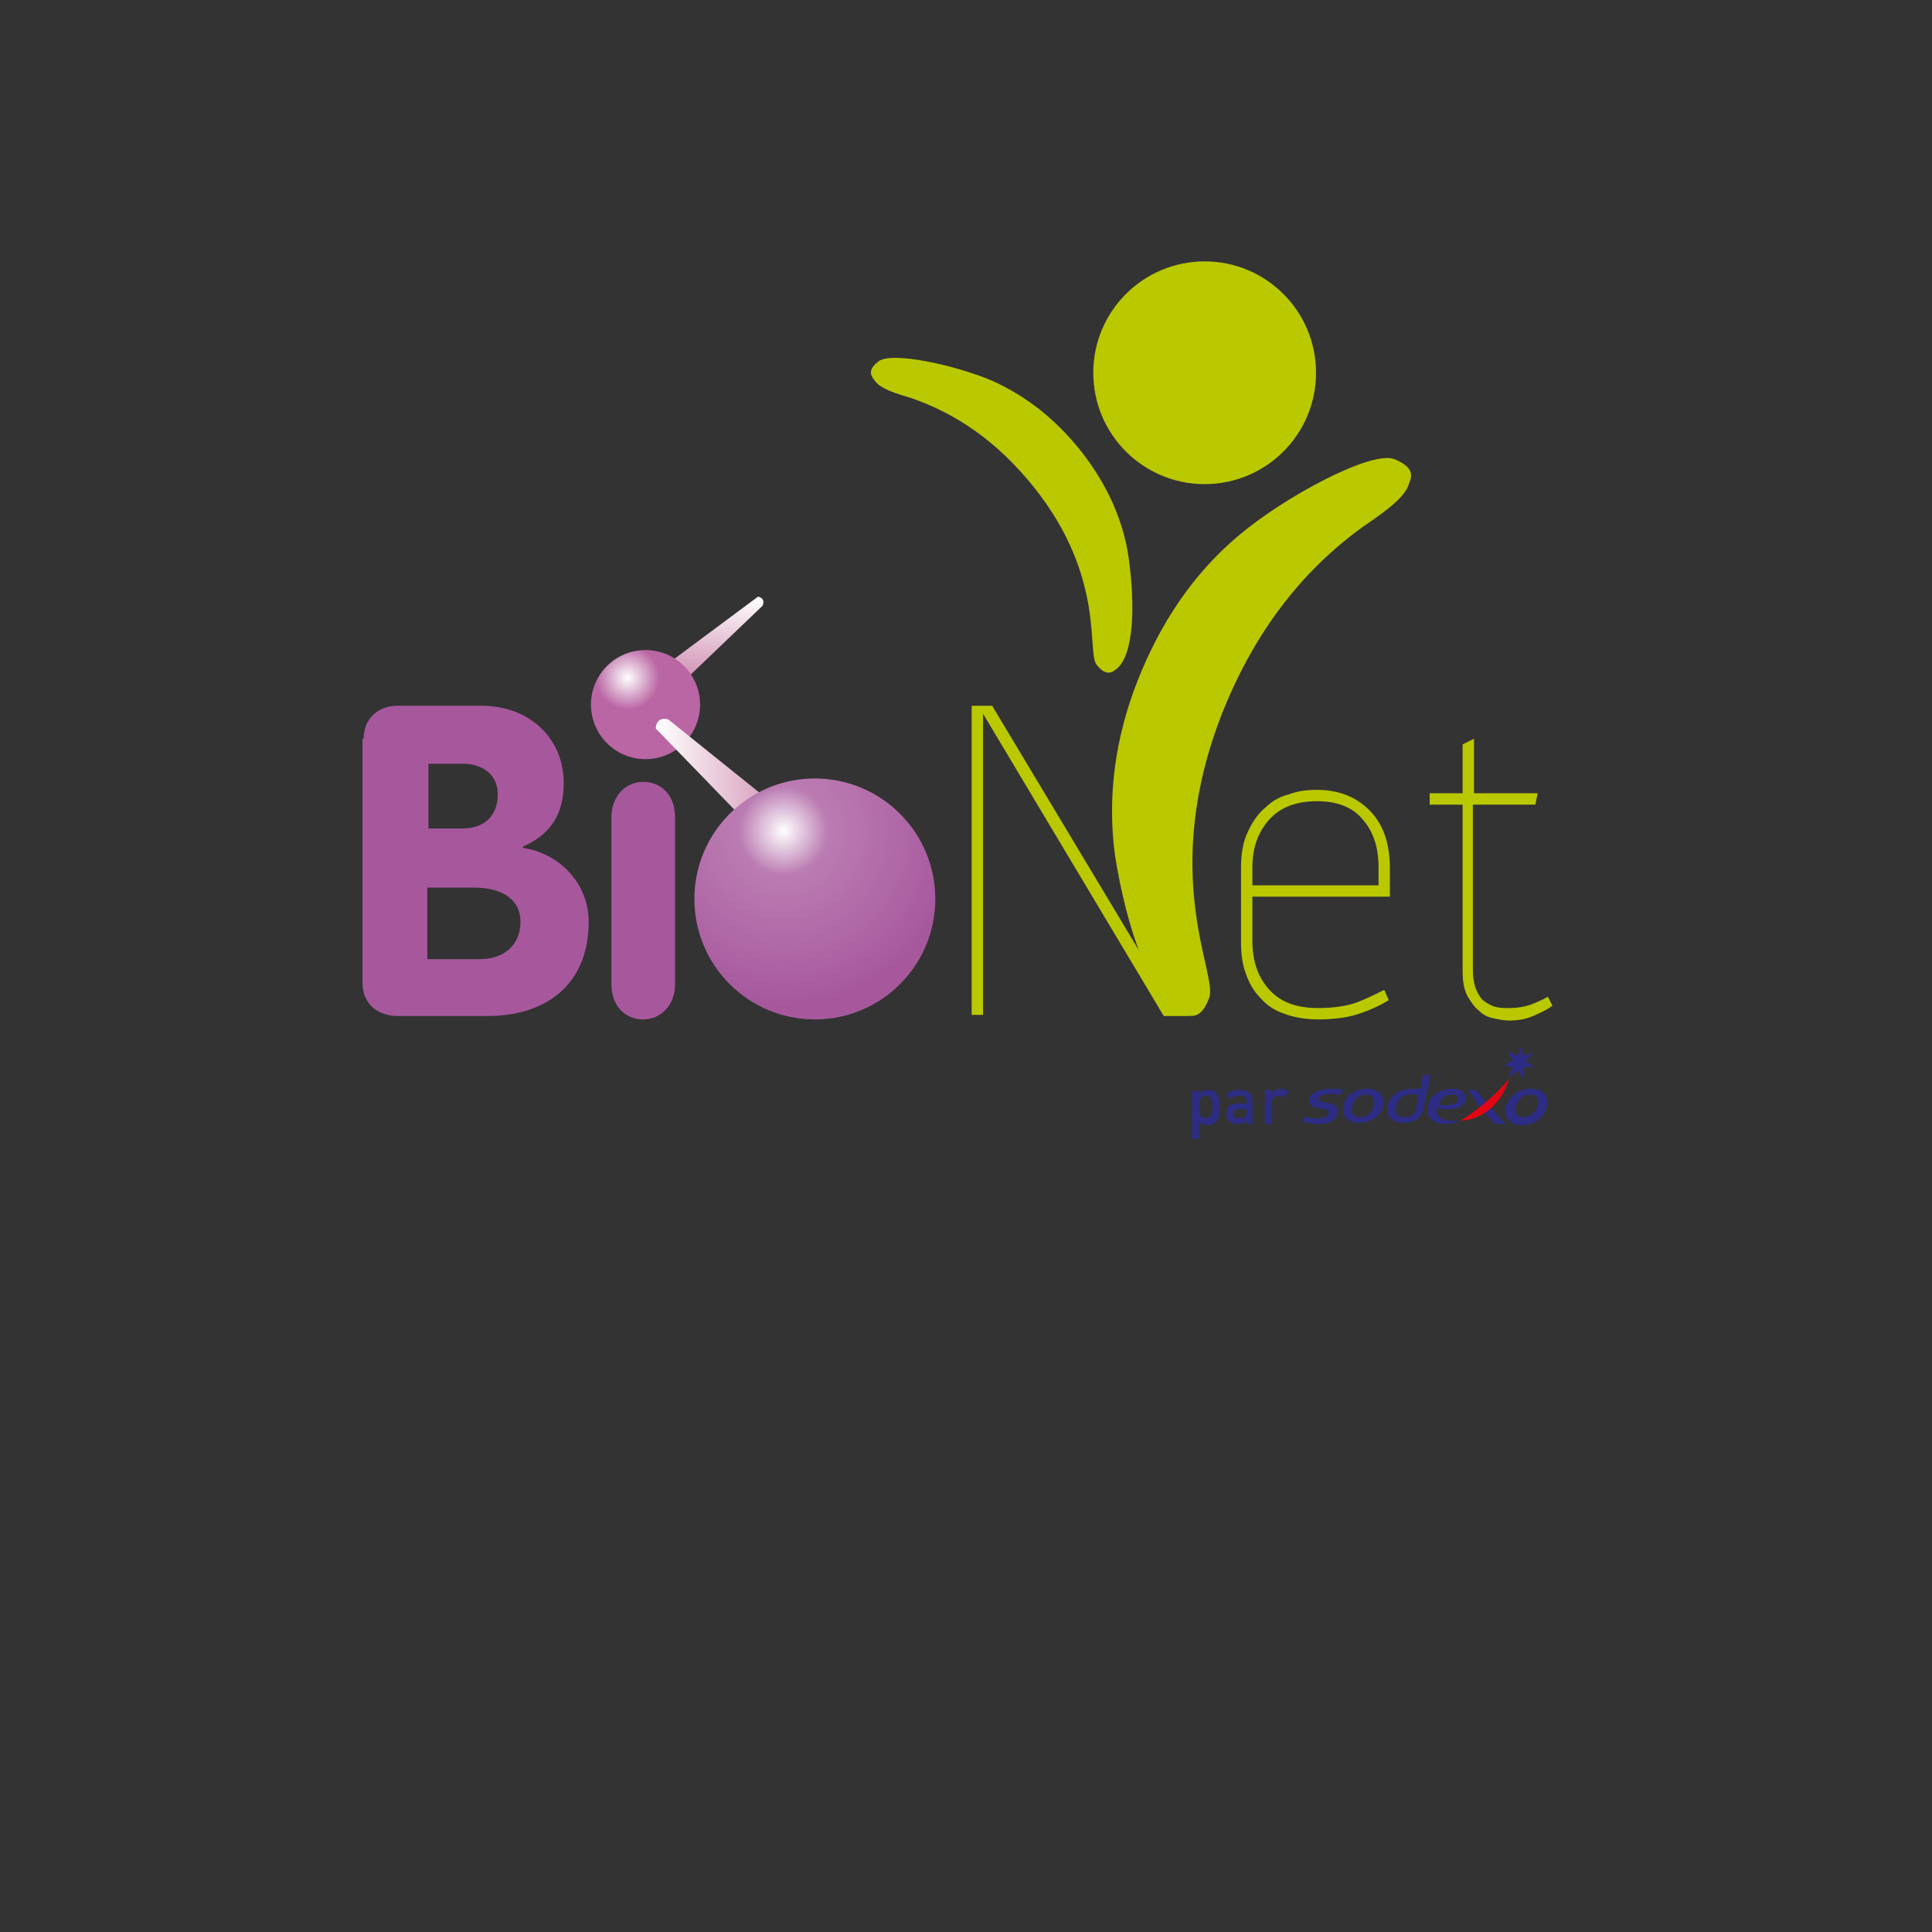 <?xml version="1.0" encoding="utf-8"?>
<!-- Generator: Adobe Illustrator 21.0.2, SVG Export Plug-In . SVG Version: 6.00 Build 0)  -->
<svg version="1.1" id="Calque_1" xmlns="http://www.w3.org/2000/svg" xmlns:xlink="http://www.w3.org/1999/xlink" x="0px" y="0px"
	 viewBox="0 0 170 170" style="enable-background:new 0 0 170 170;" xml:space="preserve">
<rect x="0" y="0" width="170" height="170" fill="#333333" stroke="none"/>
<style type="text/css">
	.st0{fill:#A7589D;}
	.st1{fill:#BAC800;}
	.st2{fill:url(#SVGID_1_);}
	.st3{fill:url(#SVGID_2_);}
	.st4{fill:url(#SVGID_3_);}
	.st5{fill:url(#SVGID_4_);}
	.st6{fill:#2D2D86;}
	.st7{fill:#E20613;}
</style>
<g>
	<path class="st0" d="M32,65c0-1.8,1.3-2.9,3-2.9h7.4c4,0,7.2,2.7,7.2,6.8c0,2.7-1.1,4.5-3.6,5.6v0.1c3.3,0.5,5.8,3.2,5.8,6.5
		c0,5.4-3.6,8.3-8.9,8.3h-7.9c-1.8,0-3.1-1.1-3.1-2.9V65z M37.7,72.9h3c1.9,0,3.1-1.1,3.1-3c0-1.8-1.4-2.7-3.1-2.7h-3V72.9z
		 M37.7,84.4h4.5c2.1,0,3.6-1.2,3.6-3.3c0-1.8-1.4-3-4.1-3h-4.1V84.4z"/>
	<path class="st0" d="M59.7,63.5c0,1.7-1.4,3.2-3.1,3.2c-1.7,0-3.1-1.5-3.1-3.2c0-1.6,1.5-3,3.1-3S59.7,61.9,59.7,63.5z M53.8,71.9
		c0-1.8,1.2-3.1,2.8-3.1c1.6,0,2.8,1.2,2.8,3.1v14.7c0,1.8-1.2,3.1-2.8,3.1c-1.6,0-2.8-1.2-2.8-3.1V71.9z"/>
</g>
<g>
	<path class="st1" d="M104.7,89.4l-2.3,0L86.5,62.8v26.5h-1V62.1h1.8l15.9,26.5"/>
	<path class="st1" d="M122.3,78.9h-12.1v3.9c0,1.8,0.5,3.2,1.5,4.3c1,1.1,2.4,1.6,4.3,1.6c1.4,0,2.6-0.2,3.4-0.5
		c0.8-0.3,1.6-0.7,2.4-1.1l0.4,0.9c-0.8,0.5-1.7,0.9-2.6,1.2c-0.9,0.3-2.1,0.5-3.6,0.5c-1.2,0-2.2-0.2-3-0.5
		c-0.9-0.3-1.6-0.8-2.1-1.4c-0.6-0.6-1-1.3-1.3-2.2c-0.3-0.8-0.4-1.7-0.4-2.8v-6.5c0-1.2,0.2-2.3,0.6-3.1c0.4-0.9,0.9-1.6,1.5-2.1
		c0.6-0.6,1.3-1,2.1-1.2c0.8-0.3,1.6-0.4,2.4-0.4c2,0,3.5,0.6,4.7,1.8c1.2,1.2,1.8,2.9,1.8,5.1V78.9z M110.2,77.9h11.1v-1.6
		c0-1.8-0.5-3.2-1.4-4.2c-0.9-1.1-2.3-1.6-4-1.6c-1.8,0-3.2,0.5-4.2,1.6c-1,1.1-1.5,2.5-1.5,4.2V77.9z"/>
	<path class="st1" d="M129.6,69.8h5.7l-0.2,1h-5.5v14.5c0,0.7,0.1,1.3,0.3,1.8c0.2,0.4,0.4,0.8,0.7,1c0.3,0.2,0.6,0.4,1,0.5
		c0.4,0.1,0.7,0.1,1.1,0.1c0.8,0,1.4-0.1,2-0.3c0.5-0.2,1-0.4,1.5-0.7l0.4,0.8c-0.4,0.3-1,0.6-1.7,0.9c-0.7,0.3-1.4,0.4-2.1,0.4
		c-0.5,0-0.9-0.1-1.4-0.2c-0.5-0.1-0.9-0.3-1.3-0.7c-0.4-0.3-0.7-0.8-1-1.3c-0.3-0.6-0.4-1.3-0.4-2.2V70.8h-2.9v-1h2.9v-4.3l1-0.5
		V69.8z"/>
</g>
<g>
	<path class="st1" d="M120,46.3c-5.3,3.8-9.5,9.1-12.4,16.3c-5.7,14.4-0.4,23.2-1.2,25.2c-0.7,1.9-1.6,1.7-2.3,1.4
		c-2.8-1.1-5-7.6-6-14c-0.7-5.3,0.1-10.5,2-15.3c2-5.1,4.9-9.4,8.8-12.7c4.1-3.5,11.8-7.6,13.8-6.8c1.4,0.6,1.7,1.2,1.3,2.1
		C123.7,43.5,122.8,44.4,120,46.3z"/>
</g>
<g>
	<path class="st1" d="M76.9,33.4c-0.4-0.5-0.4-1,0.4-1.6c1.1-0.9,6.7,0.3,10,1.7c3.1,1.4,5.7,3.5,7.9,6.3c2.1,2.7,3.6,5.8,4.1,9.2
		c0.6,4.2,0.5,8.7-1.1,9.9c-0.4,0.3-0.9,0.6-1.7-0.4c-0.9-1.1,0.8-7.7-5.5-15.6c-3.2-4-6.8-6.5-10.9-7.9C78,34.4,77.3,34,76.9,33.4z
		"/>
</g>
<g>
	<g>
		<circle class="st1" cx="106" cy="32.8" r="9.8"/>
	</g>
</g>
<g>
	
		<linearGradient id="SVGID_1_" gradientUnits="userSpaceOnUse" x1="-100.177" y1="512.452" x2="-92.118" y2="512.452" gradientTransform="matrix(-0.112 1.03 -1.037 -0.113 583.981 213.28)">
		<stop  offset="0" style="stop-color:#FFFFFF"/>
		<stop  offset="1" style="stop-color:#CE89AE"/>
	</linearGradient>
	<path class="st2" d="M67.1,53.3c0.3-0.7-0.4-0.8-0.4-0.8L59.3,58l0.7,2.1L67.1,53.3z"/>
	<radialGradient id="SVGID_2_" cx="55.221" cy="59.629" r="2.813" gradientUnits="userSpaceOnUse">
		<stop  offset="0" style="stop-color:#FFFFFF"/>
		<stop  offset="1" style="stop-color:#BA66A4"/>
	</radialGradient>
	<circle class="st3" cx="56.8" cy="62" r="4.8"/>
	
		<linearGradient id="SVGID_3_" gradientUnits="userSpaceOnUse" x1="66.12" y1="79.534" x2="77.911" y2="79.534" gradientTransform="matrix(1.036 -1.410000e-02 1.420000e-02 1.043 -11.83 -13.501)">
		<stop  offset="0" style="stop-color:#FFFFFF"/>
		<stop  offset="1" style="stop-color:#CE89AE"/>
	</linearGradient>
	<path class="st4" d="M58.8,63.3c-1.1-0.3-1.1,0.8-1.1,0.8l9.3,9.6l3-1.4L58.8,63.3z"/>
	<radialGradient id="SVGID_4_" cx="68.942" cy="73.105" r="15.37" gradientUnits="userSpaceOnUse">
		<stop  offset="0" style="stop-color:#FFFFFF"/>
		<stop  offset="0.252" style="stop-color:#BB7CB2"/>
		<stop  offset="1" style="stop-color:#A7589D"/>
	</radialGradient>
	<circle class="st5" cx="71.7" cy="79.1" r="10.6"/>
</g>
<g>
	<g>
		<g>
			<g>
				<g>
					<g>
						<path class="st6" d="M125.9,94.6l-0.7,0l-0.2,1.2c-0.3,0-0.4,0-0.7,0c-1,0-1.9,0.4-2.2,1.4c-0.2,0.9,0.3,1.6,1.4,1.6
							c1.2,0,1.7-0.6,1.8-1.5L125.9,94.6z M124.8,96.3l-0.2,1.2c-0.1,0.5-0.4,0.8-1,0.8c-0.7,0-0.9-0.4-0.7-1
							C123.1,96.4,123.8,96.2,124.8,96.3z"/>
					</g>
					<g>
						<path class="st6" d="M118,96.3c-1.1-0.1-2,0-2,0.4c0,0.5,1.8,0.1,1.7,1.1c0,1.5-2.5,1.1-3.1,0.9l0.1-0.4
							c1.1,0.2,2.2,0.2,2.2-0.4c0-0.6-1.8-0.1-1.7-1.1c0-0.7,1.2-1.2,3-0.9L118,96.3z"/>
					</g>
					<path class="st6" d="M120.3,95.8c-1.1,0-1.9,0.6-2.1,1.5c-0.2,0.9,0.4,1.5,1.4,1.5c1.1,0,1.9-0.6,2.1-1.5
						C121.9,96.4,121.3,95.8,120.3,95.8z M120.9,97.3c-0.2,0.6-0.6,1-1.2,1c-0.6,0-0.9-0.4-0.7-1c0.2-0.6,0.6-1,1.2-1
						C120.7,96.3,121,96.7,120.9,97.3z"/>
					<g>
						<path class="st6" d="M132.5,98.9h-0.9c-0.6-0.5-1.6-1.7-2.4-3h0.7C130.6,96.9,132.5,98.9,132.5,98.9z"/>
					</g>
					<polygon class="st6" points="133.5,92.9 133.9,92 134,92.9 134.9,92.6 134.3,93.4 135,93.9 134.1,93.9 134,94.9 133.6,94.2 
						132.8,94.8 133.1,93.9 132.3,93.8 133.1,93.3 132.7,92.5 					"/>
					<path class="st6" d="M134.7,95.8c-1.1,0-1.9,0.6-2.2,1.6c-0.2,0.9,0.4,1.6,1.4,1.6c1.1,0,1.9-0.6,2.2-1.6
						C136.3,96.4,135.8,95.8,134.7,95.8z M135.3,97.3c-0.2,0.6-0.7,1-1.2,1c-0.6,0-0.9-0.4-0.7-1c0.2-0.6,0.7-1,1.2-1
						C135.2,96.3,135.5,96.7,135.3,97.3z"/>
					<path class="st7" d="M128.5,98.6c1.7-1,3.3-2.5,4.3-3.7C132.1,97.3,130.2,98.6,128.5,98.6z"/>
				</g>
			</g>
			<g>
				<path class="st6" d="M129,96.6c0-0.4-0.4-0.8-1.2-0.8c-1.3,0-2.2,0.8-2.2,1.9c0,0.7,0.6,1.2,1.6,1.2c0.7,0,1.2-0.3,1.2-0.3
					c-0.9,0.1-2,0-2-1c0,0,0-0.1,0-0.1C127.7,97.8,129,97.5,129,96.6z M127.8,96.3c0.3,0,0.5,0.1,0.5,0.4c0,0.6-1.2,0.6-1.7,0.5
					C126.8,96.6,127.2,96.3,127.8,96.3z"/>
			</g>
		</g>
	</g>
	<g>
		<path class="st6" d="M107,98.7c-0.2,0.2-0.4,0.3-0.7,0.3c-0.3,0-0.6-0.1-0.8-0.3v1.5h-0.6v-4.2h0.6v0.3c0.2-0.3,0.5-0.4,0.8-0.4
			c0.3,0,0.6,0.1,0.7,0.3c0.3,0.3,0.3,0.8,0.3,1.3S107.3,98.4,107,98.7z M106.1,96.4c-0.5,0-0.6,0.5-0.6,1c0,0.5,0.1,1,0.6,1
			c0.5,0,0.6-0.5,0.6-1C106.7,96.9,106.6,96.4,106.1,96.4z"/>
		<path class="st6" d="M109.7,98.9v-0.3c-0.2,0.2-0.4,0.3-0.8,0.3c-0.4,0-0.6-0.1-0.8-0.3c-0.2-0.2-0.2-0.4-0.2-0.6
			c0-0.5,0.3-0.9,1-0.9h0.8V97c0-0.4-0.2-0.6-0.7-0.6c-0.3,0-0.5,0.1-0.7,0.3l-0.4-0.4c0.3-0.3,0.6-0.4,1.1-0.4c0.8,0,1.2,0.3,1.2,1
			v2H109.7z M109.7,97.6H109c-0.4,0-0.5,0.2-0.5,0.4c0,0.3,0.2,0.4,0.5,0.4c0.2,0,0.4,0,0.6-0.2c0.1-0.1,0.1-0.2,0.1-0.4V97.6z"/>
		<path class="st6" d="M112.9,96.6c-0.1-0.1-0.2-0.2-0.4-0.2c-0.3,0-0.6,0.3-0.6,0.7v1.8h-0.6v-3h0.6v0.3c0.2-0.2,0.5-0.4,0.8-0.4
			c0.3,0,0.5,0.1,0.7,0.3L112.9,96.6z"/>
	</g>
</g>
</svg>
